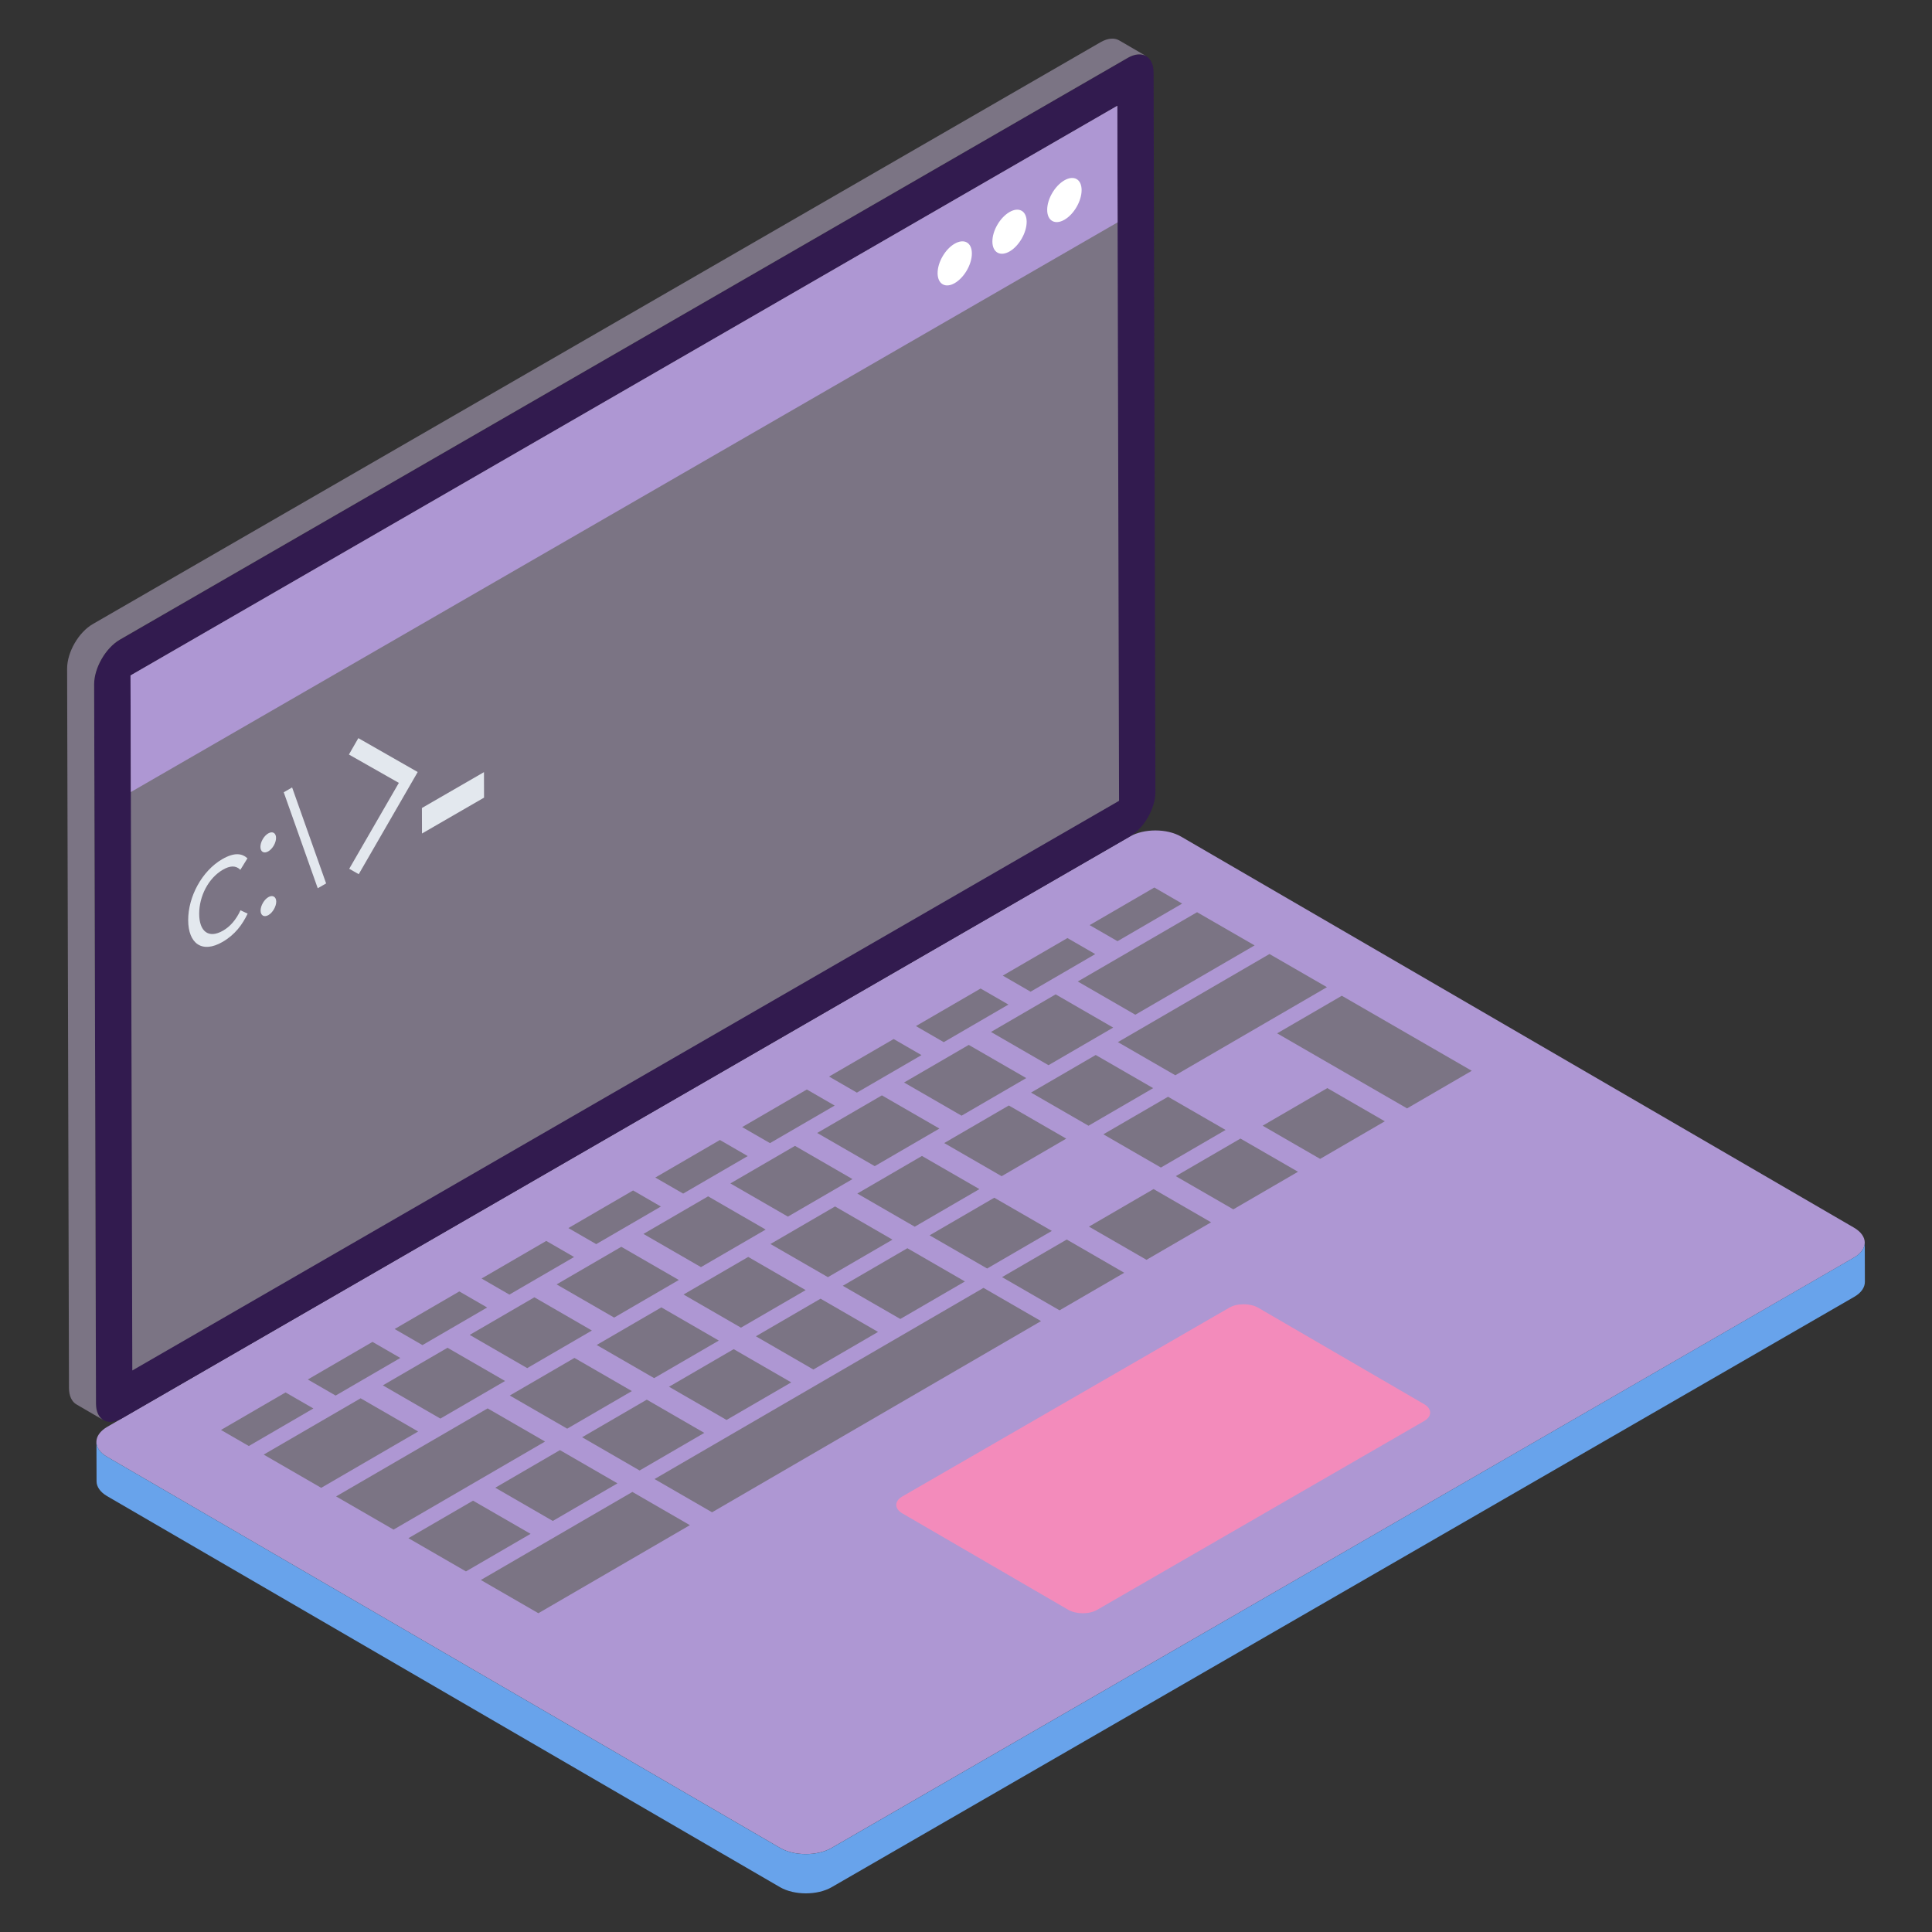 <svg xmlns="http://www.w3.org/2000/svg" viewBox="0 0 50 50" id="rootaccess"><rect x="0" y="0" width="50" height="50" fill="#333333" stroke="none"/><path fill="#ae97d3" d="M2.769,37.701l17.417,10.121c0.369,0.215,0.964,0.215,1.333,0.003L47.983,32.545         c0.369-0.212,0.369-0.557,0-0.772L30.566,21.651c-0.366-0.212-0.96-0.212-1.33,0L2.773,36.928         C2.404,37.144,2.4,37.489,2.769,37.701z" class="coloraabafd svgShape"></path><path fill="#f38bbb" d="M23.351,38.729c-0.208,0.12-0.207,0.316-0,0.436l4.293,2.495         c0.207,0.12,0.545,0.122,0.753,0.001l8.46-4.885c0.208-0.12,0.207-0.316,0-0.436         l-4.293-2.495c-0.207-0.12-0.545-0.122-0.753-0.001L23.351,38.729z" class="color2e4277 svgShape"></path><path fill="#68a3eb" d="M2.496,37.318l0.003,1.019c0,0.137,0.092,0.277,0.273,0.383L20.189,48.841         c0.369,0.212,0.964,0.212,1.333,0L47.986,33.563c0.185-0.106,0.277-0.246,0.277-0.39         l-0.003-1.015c0,0.14-0.092,0.28-0.277,0.386L21.519,47.826         c-0.369,0.212-0.964,0.212-1.333-0.003L2.769,37.701C2.585,37.595,2.496,37.458,2.496,37.318z" class="color798ffe svgShape"></path><path fill="#321b4f" d="M29.185,1.498c0.369-0.213,0.669-0.042,0.67,0.382l0.047,18.619         c0.001,0.421-0.297,0.94-0.666,1.153L3.154,36.708c-0.369,0.213-0.669,0.04-0.67-0.382         L2.437,17.708c-0.001-0.424,0.297-0.94,0.666-1.153L29.185,1.498z" class="color1b2a4f svgShape"></path><path fill="#7b7484" d="M1.737,17.302l0.048,18.618c0,0.208,0.075,0.359,0.195,0.427L2.679,36.754         c-0.12-0.068-0.195-0.219-0.195-0.427l-0.048-18.618c0-0.424,0.297-0.94,0.666-1.155         L29.185,1.498c0.185-0.106,0.352-0.116,0.475-0.048l-0.7-0.407         c-0.12-0.068-0.29-0.058-0.475,0.048L2.403,16.15C2.034,16.362,1.737,16.878,1.737,17.302z" class="color384e85 svgShape"></path><polygon fill="#7b7484" points="3.378 17.481 3.424 35.468 28.961 20.725 28.916 2.738" class="color384e85 svgShape"></polygon><polygon fill="#ae97d3" points="3.378 17.481 3.386 20.498 28.923 5.755 28.916 2.738" class="coloraabafd svgShape"></polygon><path fill="#ffffff" d="M24.705 6.308c.246-.142.446-.033.447.25.001.283-.198.627-.444.769-.242.14-.442.026-.443-.257C24.264 6.787 24.463 6.447 24.705 6.308zM26.127 5.487c.242-.14.442-.031.443.252.001.283-.198.627-.44.767-.246.142-.446.028-.447-.255C25.682 5.968 25.881 5.629 26.127 5.487zM27.545 4.668c.246-.142.446-.033.447.25.001.283-.198.627-.444.769-.246.142-.446.028-.447-.255C27.1 5.15 27.299 4.81 27.545 4.668z" class="colorffffff svgShape"></path><g fill="#000000" class="color000000 svgShape"><polygon fill="#7b7484" points="8.11 36.451 6.439 37.423 5.719 37.007 7.39 36.036" class="color384e85 svgShape"></polygon><polygon fill="#7b7484" points="26.098 25.998 24.424 26.971 23.704 26.555 25.378 25.583" class="color384e85 svgShape"></polygon><polygon fill="#7b7484" points="30.594 23.385 28.921 24.358 28.2 23.942 29.874 22.969" class="color384e85 svgShape"></polygon><polygon fill="#7b7484" points="27.594 29.468 25.922 30.44 24.436 29.582 26.108 28.61" class="color384e85 svgShape"></polygon><polygon fill="#7b7484" points="35.839 29.019 34.165 29.992 32.677 29.133 34.351 28.16" class="color384e85 svgShape"></polygon><polygon fill="#7b7484" points="38.089 27.712 36.415 28.685 33.052 26.743 34.726 25.77" class="color384e85 svgShape"></polygon><polygon fill="#7b7484" points="32.469 24.467 29.382 26.261 27.893 25.401 30.98 23.608" class="color384e85 svgShape"></polygon><polygon fill="#7b7484" points="28.809 26.594 27.135 27.567 25.646 26.707 27.32 25.734" class="color384e85 svgShape"></polygon><polygon fill="#7b7484" points="34.341 25.548 30.417 27.828 28.931 26.97 32.854 24.69" class="color384e85 svgShape"></polygon><polygon fill="#7b7484" points="29.844 28.161 28.17 29.134 26.683 28.276 28.357 27.303" class="color384e85 svgShape"></polygon><polygon fill="#7b7484" points="31.718 29.243 30.044 30.216 28.555 29.356 30.229 28.384" class="color384e85 svgShape"></polygon><polygon fill="#7b7484" points="26.559 27.901 24.885 28.874 23.397 28.015 25.071 27.042" class="color384e85 svgShape"></polygon><polygon fill="#7b7484" points="23.848 27.306 22.176 28.277 21.456 27.861 23.128 26.89" class="color384e85 svgShape"></polygon><polygon fill="#7b7484" points="21.601 28.612 19.927 29.584 19.207 29.169 20.881 28.196" class="color384e85 svgShape"></polygon><polygon fill="#7b7484" points="22.724 34.47 21.05 35.443 19.562 34.583 21.236 33.61" class="color384e85 svgShape"></polygon><polygon fill="#7b7484" points="19.351 29.919 17.68 30.89 16.959 30.475 18.631 29.503" class="color384e85 svgShape"></polygon><polygon fill="#7b7484" points="22.062 30.515 20.391 31.486 18.902 30.627 20.574 29.655" class="color384e85 svgShape"></polygon><polygon fill="#7b7484" points="17.104 31.225 15.43 32.198 14.71 31.782 16.384 30.809" class="color384e85 svgShape"></polygon><polygon fill="#7b7484" points="19.815 31.821 18.141 32.793 16.652 31.934 18.326 30.961" class="color384e85 svgShape"></polygon><polygon fill="#7b7484" points="23.097 32.082 21.426 33.053 19.939 32.195 21.611 31.223" class="color384e85 svgShape"></polygon><polygon fill="#7b7484" points="14.857 32.531 13.183 33.504 12.463 33.088 14.137 32.115" class="color384e85 svgShape"></polygon><polygon fill="#7b7484" points="17.568 33.126 15.894 34.099 14.405 33.24 16.079 32.267" class="color384e85 svgShape"></polygon><polygon fill="#7b7484" points="24.972 33.164 23.3 34.135 21.811 33.276 23.483 32.304" class="color384e85 svgShape"></polygon><polygon fill="#7b7484" points="20.85 33.388 19.176 34.36 17.69 33.502 19.364 32.529" class="color384e85 svgShape"></polygon><polygon fill="#7b7484" points="12.607 33.838 10.933 34.811 10.213 34.395 11.887 33.422" class="color384e85 svgShape"></polygon><polygon fill="#7b7484" points="15.318 34.434 13.644 35.407 12.156 34.547 13.83 33.574" class="color384e85 svgShape"></polygon><polygon fill="#7b7484" points="18.603 34.694 16.929 35.666 15.442 34.808 17.116 33.835" class="color384e85 svgShape"></polygon><polygon fill="#7b7484" points="13.071 35.74 11.397 36.713 9.908 35.853 11.582 34.88" class="color384e85 svgShape"></polygon><polygon fill="#7b7484" points="20.477 35.776 18.803 36.748 17.314 35.889 18.988 34.916" class="color384e85 svgShape"></polygon><polygon fill="#7b7484" points="16.353 36.001 14.679 36.974 13.193 36.116 14.867 35.143" class="color384e85 svgShape"></polygon><polygon fill="#7b7484" points="18.227 37.083 16.553 38.056 15.065 37.196 16.739 36.223" class="color384e85 svgShape"></polygon><polygon fill="#7b7484" points="26.942 34.19 18.428 39.138 16.939 38.278 25.453 33.33" class="color384e85 svgShape"></polygon><polygon fill="#7b7484" points="15.98 38.389 14.306 39.362 12.818 38.502 14.491 37.529" class="color384e85 svgShape"></polygon><polygon fill="#7b7484" points="14.106 37.307 10.185 39.586 8.698 38.727 12.62 36.449" class="color384e85 svgShape"></polygon><polygon fill="#7b7484" points="13.731 39.696 12.059 40.668 10.57 39.808 12.242 38.837" class="color384e85 svgShape"></polygon><polygon fill="#7b7484" points="17.854 39.471 13.933 41.75 12.444 40.89 16.366 38.611" class="color384e85 svgShape"></polygon><polygon fill="#7b7484" points="10.36 35.144 8.686 36.117 7.966 35.701 9.64 34.728" class="color384e85 svgShape"></polygon><polygon fill="#7b7484" points="28.345 24.692 26.671 25.665 25.951 25.249 27.625 24.277" class="color384e85 svgShape"></polygon><polygon fill="#7b7484" points="24.312 29.207 22.638 30.18 21.149 29.321 22.823 28.348" class="color384e85 svgShape"></polygon><polygon fill="#7b7484" points="29.095 32.939 27.421 33.911 25.933 33.052 27.607 32.079" class="color384e85 svgShape"></polygon><polygon fill="#7b7484" points="27.221 31.856 25.547 32.829 24.058 31.97 25.732 30.997" class="color384e85 svgShape"></polygon><polygon fill="#7b7484" points="25.347 30.774 23.673 31.747 22.187 30.889 23.86 29.916" class="color384e85 svgShape"></polygon><polygon fill="#7b7484" points="33.592 30.325 31.918 31.298 30.429 30.439 32.103 29.466" class="color384e85 svgShape"></polygon><polygon fill="#7b7484" points="31.343 31.633 29.671 32.604 28.182 31.745 29.854 30.773" class="color384e85 svgShape"></polygon><polygon fill="#7b7484" points="10.822 37.047 8.313 38.505 6.824 37.645 9.333 36.188" class="color384e85 svgShape"></polygon></g><g fill="#000000" class="color000000 svgShape"><path fill="#e3e8ee" d="M5.752 22.235c.324-.187.515-.146.652-.022l-.184.298c-.118-.119-.269-.109-.453-.002-.375.217-.614.689-.612 1.142.001.452.241.651.617.434.185-.107.335-.277.452-.527l.185.087c-.136.283-.326.545-.65.732-.529.306-.887.043-.889-.562C4.868 23.211 5.223 22.541 5.752 22.235zM6.946 23.217c.109-.063.202-.01.203.116 0.0.127-.092.286-.202.349-.111.064-.202.012-.203-.116C6.744 23.441 6.835 23.281 6.946 23.217z" class="colord9ddf6 svgShape"></path><ellipse cx="6.942" cy="21.801" fill="#e3e8ee" rx=".285" ry=".165" transform="rotate(-59.838 6.942 21.801)" class="colord9ddf6 svgShape"></ellipse><polygon fill="#e3e8ee" points="7.56 20.379 8.44 22.863 8.223 22.988 7.343 20.504" class="colord9ddf6 svgShape"></polygon><polygon fill="#e3e8ee" points="9.274 19.103 10.81 19.98 9.284 22.624 9.038 22.484 10.322 20.261 9.03 19.527" class="colord9ddf6 svgShape"></polygon><polygon fill="#e3e8ee" points="12.525 19.983 12.527 20.643 10.921 21.571 10.919 20.911" class="colord9ddf6 svgShape"></polygon></g></svg>